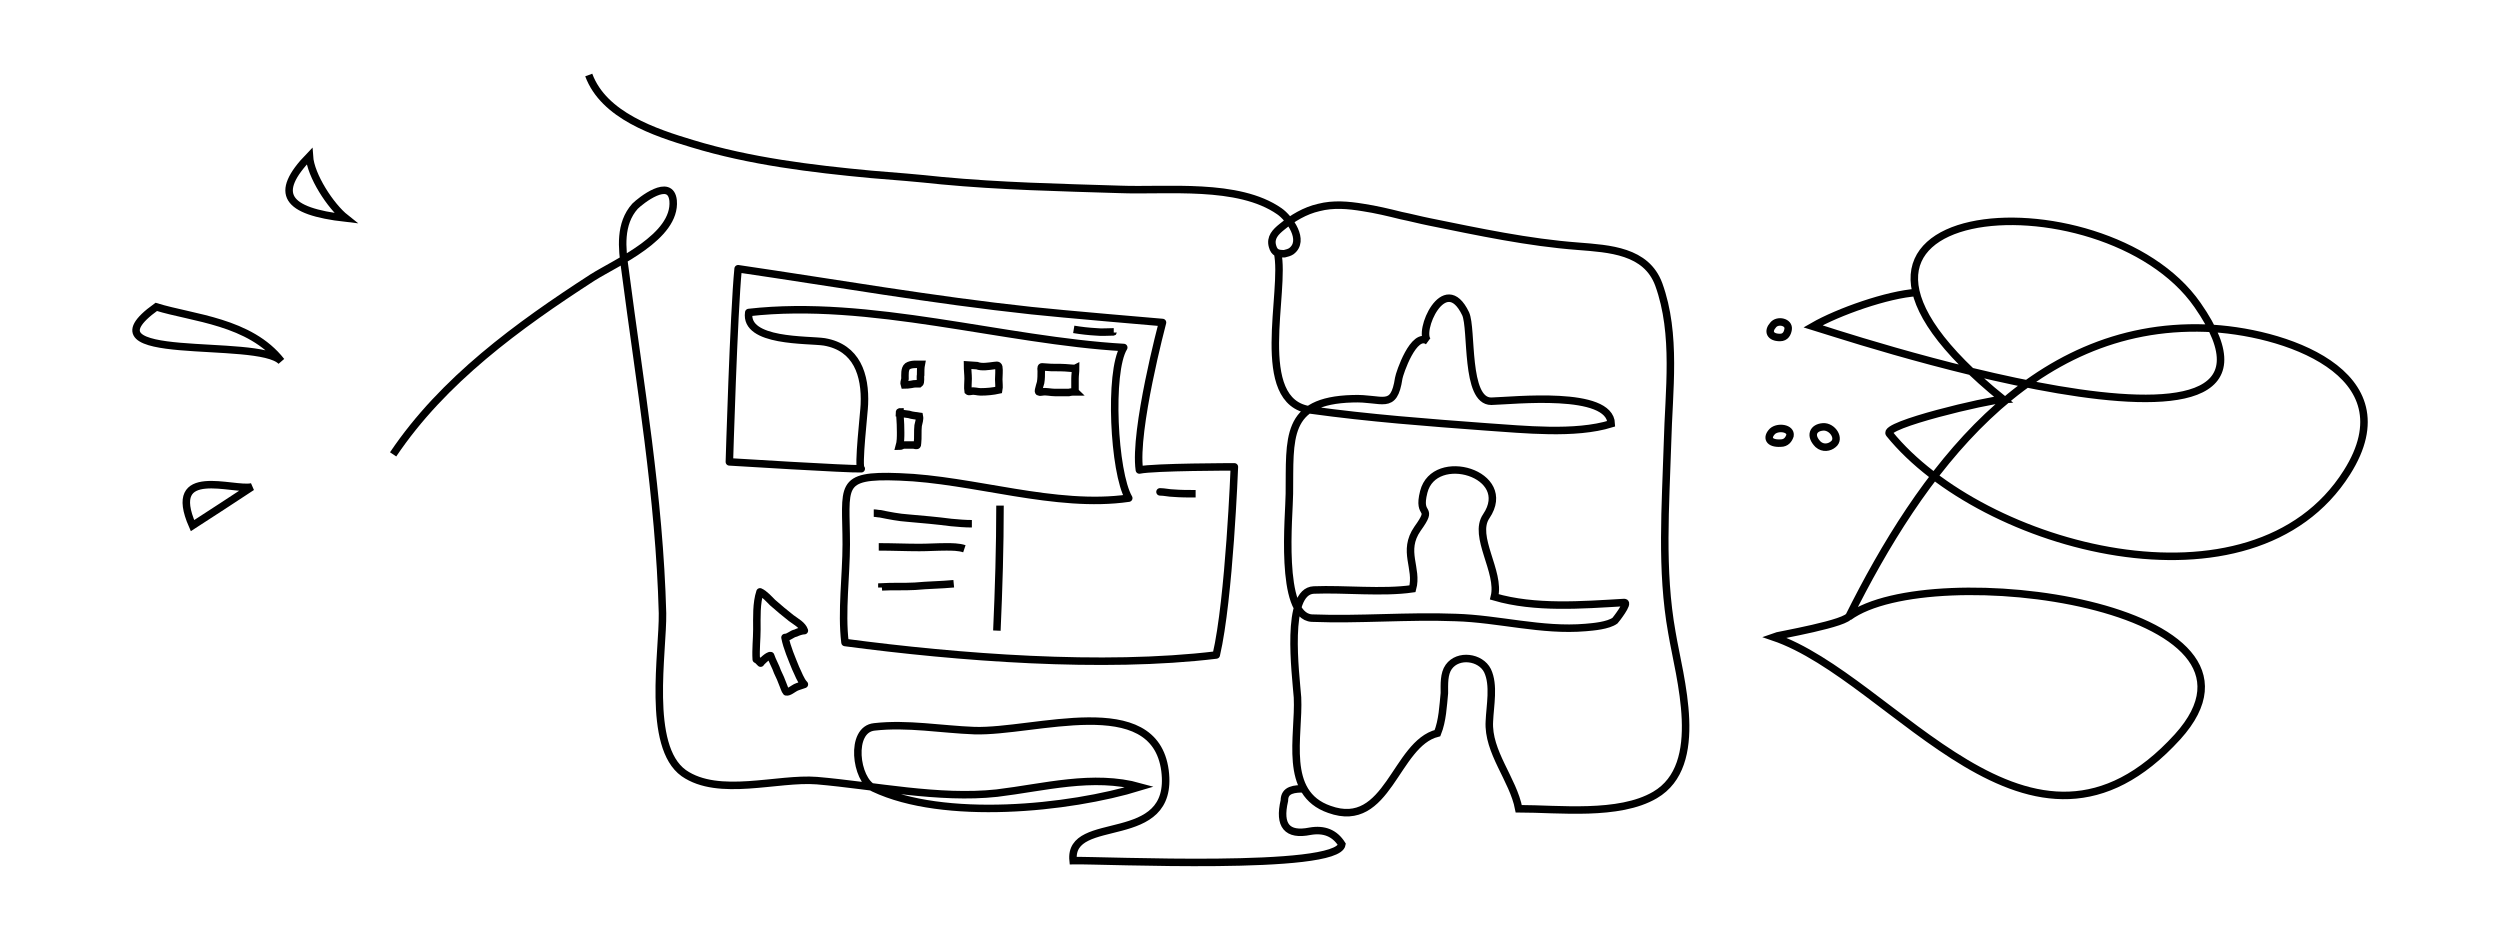 <svg version="1.2" xmlns="http://www.w3.org/2000/svg" viewBox="0 0 400 150" width="400" height="150">
	<title>Training-eps</title>
	<defs>
		<clipPath clipPathUnits="userSpaceOnUse" id="cp1">
			<path d="m0 0h400v150h-400z"/>
		</clipPath>
	</defs>
	<style>
		.s0 { fill: none;stroke: #000000;stroke-width: 1.2 } 
		.s1 { fill: none;stroke: #000000;stroke-linejoin: round;stroke-width: 1.2 } 
	</style>
	<g id="Page 1" clip-path="url(#cp1)">
		<path id="Path 1" class="s0" d="m94.2 12c2.4 6.5 10.6 9.2 16.6 11 9.2 2.8 19 4 28.6 4.9 3.8 0.3 7.5 0.6 11.2 1 9.5 0.9 19 1.1 28.5 1.4 7.6 0.3 19-1.1 25.6 3.5 1.6 1.1 4.2 4.7 1.9 6.4-0.3 0.2-0.7 0.3-1.1 0.4-1 0-1.6-0.1-1.9-1.2-0.4-1.4 0.5-2.3 1.5-3.1 1.7-1.4 3.7-2.6 5.9-3.1 2.3-0.6 4.7-0.4 7.1 0 2 0.3 4.1 0.8 6.1 1.3 1.5 0.3 3 0.7 4.5 1 7.9 1.6 15.8 3.3 23.8 3.9 5 0.4 10.9 0.7 12.9 6.1 2.9 8 1.6 17.1 1.4 25.4-0.3 10-1.1 20.3 0.7 30.3 1.2 7.2 5.5 21.2-2.7 26-5.8 3.4-15.4 2.2-21.8 2.2-0.9-4.7-5-9.1-4.7-14 0.1-2.5 0.8-5.8-0.3-8.1-1.1-2.2-4.7-2.7-6.2-0.6-0.8 1.1-0.7 2.8-0.7 4.2-0.2 2-0.3 4.4-1.1 6.4-6.8 1.7-7.9 15.6-17.3 12.2-7.5-2.6-4.8-11.7-5.1-17.9-0.3-3.9-2-17 2.6-17.2 4.9-0.2 11 0.5 15.8-0.2 0.9-3.3-1.7-6 0.8-9.6 2.8-3.9-0.1-1.6 1-5.9 1.7-6.7 14.6-2.9 10 3.9-2.2 3.2 2.3 8.9 1.3 12.9 6.5 1.9 14 1.3 20.8 0.9 0.8 0-1.4 2.8-1.5 2.9-1.1 0.8-3.5 1-4.7 1.1-7 0.6-13.9-1.4-20.8-1.6-7.7-0.3-15.3 0.4-23 0.1-5.3-0.3-3.6-16.7-3.6-19.9 0.1-8.9-0.8-14.9 10.1-15.2 4.8-0.2 6.6 2 7.4-3.3 0.1-0.7 2.4-7.6 4.7-5.9-1.8-1.3 2.6-11.5 6-4.4 1.1 2.4-0.1 14 4.1 14 3.6-0.1 19-1.8 19.2 3.6-5.8 1.8-14 0.9-20 0.5-9.4-0.7-18.7-1.4-28.1-2.7-9.4-1.2-3.9-19.1-5.3-25.2m102.3 6.4c-4.7 0.3-12.6 3.1-16.6 5.4 0.7 0.2 83.4 28 61.5-3.4-15-21.6-71.3-17.4-31.1 15.1-2.4 0.1-19.4 4.1-18.2 5.5 14.8 18.3 58.1 30.1 73.2 6.2 10.2-16.1-10.5-22.7-22.6-23.1-28.3-1-45.7 23.3-57.1 46.2 13.1-9.6 71.7-1.9 52.6 19.2-23.6 25.9-45.2-9.4-64.7-16 0.5-0.2 12.3-2.2 12.2-3.5m-12.2-46.4c0.7-0.9 2.6-0.5 2.4 0.7-0.1 0.6-0.4 1.3-1.3 1.3-1.6 0-2-1-1.1-2zm-0.1 17c0.9-0.8 3-0.5 2.8 0.7-0.2 0.6-0.6 1.2-1.5 1.2-1.9 0.1-2.3-0.9-1.3-1.9zm8.1-0.7c1.5-0.1 2.8 1.9 1.6 2.8-0.6 0.5-1.6 0.7-2.4 0-1.4-1.4-0.8-2.7 0.8-2.8z"/>
		<path id="Path 2" class="s1" d="m137.8 75c-1.8 0.1-21.1-1.1-21.1-1.1 0 0 0.7-23.9 1.4-30.9 15.7 2.3 31.1 5 46.9 6.7 4.5 0.5 21 1.9 21 1.9 0 0-4.6 17.3-3.7 23.6 2.4-0.5 15.2-0.5 15.2-0.5 0 0-0.8 21.1-2.9 30.1-18.2 2.2-41.3 0.4-59.4-2-0.6-4.9 0.2-10.8 0.2-15.7 0-9.3-1.5-11.2 8.5-10.8 11.8 0.4 25 5.1 36.7 3.4-2.4-4.1-3.2-20.2-0.8-24.1-19.2-1.1-40.7-7.8-60-5.6-0.7 4.8 9.5 4.3 12.1 4.7 5.2 0.9 6.6 5.3 6.4 10 0 0.9-1.1 10.3-0.5 10.3z"/>
		<path id="Path 3" class="s0" d="m145.2 58.6c0.6-0.4 1.5-0.3 2.2-0.3-0.1 0.5-0.1 1.1-0.1 1.7-0.1 0.3 0.1 1.2-0.2 1.4-0.2 0-0.4 0-0.5 0q-0.4 0-0.8 0.1-0.6 0.1-1.1 0.1c-0.1-0.3 0-0.6 0.1-1 0-0.6-0.1-1.6 0.4-2zm11.1-0.1c0.8 0.3 1.9 0.1 2.7 0 0.3 0 0.7-0.2 0.8 0.2 0.1 0.6 0 1.4 0 2 0 0.6 0.1 1.2 0 1.7-0.9 0.2-1.9 0.3-2.9 0.3-0.5 0-1-0.2-1.5-0.1-0.2 0-0.4 0.1-0.5 0-0.1-0.6 0-1.3 0-2 0-0.7-0.1-1.4-0.1-2.2zm11.9 0.3c1 0 2 0 3 0.1 0.3 0 0.7 0.1 0.9 0 0 0.6-0.1 1.1-0.1 1.7q0 0.8 0 1.6c0 0.2 0 0.4 0.1 0.5-0.4 0-0.7 0-1.1 0.1-0.7 0-1.5 0-2.2 0-0.7 0-1.4-0.2-2-0.1-0.2 0-0.4 0.1-0.6 0-0.1-0.1 0-0.3 0-0.4 0.1-0.4 0.2-0.8 0.3-1.1 0.1-0.6 0.1-1.2 0.1-1.8 0-0.2-0.1-0.7 0.1-0.7zm-22.8 7.5c0.6 0.2 1.1 0.2 1.7 0.3 0.1 0.5-0.1 1-0.2 1.5-0.1 0.9 0 1.9-0.1 2.8 0 0.5-0.1 0.4-0.6 0.3-0.5 0-1.1 0-1.7 0-0.2 0.1-0.4 0.2-0.6 0.2 0.2-0.7 0.2-1.5 0.2-2.2q0-1.3-0.1-2.6c0-0.2 0-0.5 0-0.7-0.1 0-0.1 0.1-0.1 0.2zm10.1 17.5c-1.1 0-2.2-0.1-3.3-0.2-2.3-0.3-4.6-0.5-6.9-0.7-1.5-0.1-3-0.4-4.5-0.7-0.3 0-0.6-0.1-1-0.1m0.9 5.4h-0.1c2.2 0 4.4 0.1 6.5 0.1 1.4 0 2.8-0.1 4.3-0.1 0.9 0 2 0 2.9 0.3m-1.7 5.6c-2.1 0.2-4.1 0.2-6.2 0.4-1.8 0.1-3.6 0-5.3 0.1q0 0 0 0.1m18.4 6.9c0.3-6.7 0.5-13.4 0.5-20v0.2m31.3-2.1c-1.2 0-2.4 0-3.6-0.1-0.6 0-1.4-0.2-2.1-0.2q-0.1 0 0 0m-7.5-25.5q0-0.1 0.1-0.1c-1 0-1.9 0.1-2.8 0q-1.8-0.1-3.6-0.4"/>
		<path id="Path 4" class="s1" d="m121 105.4v0.1c-0.1-1.6 0.1-3.3 0.1-4.8 0-1.9-0.1-4.2 0.5-6 0.7 0.3 1.5 1.2 2 1.7 1 0.9 2 1.7 3 2.5 0.8 0.6 1.8 1.1 2.1 2-0.4 0-1 0.2-1.4 0.4-0.6 0.1-1.1 0.7-1.7 0.7 0.3 1.6 1.1 3.4 1.7 4.9 0.4 0.8 0.8 2 1.4 2.6-0.5 0.2-1 0.3-1.4 0.5-0.4 0.2-1.1 0.8-1.5 0.7-0.2-0.2-0.4-0.9-0.5-1.1q-0.4-1.1-0.9-2.1c-0.3-0.9-0.8-1.7-1.1-2.6-0.4-0.1-1.6 1.1-1.6 1.2z"/>
		<path id="Path 5" class="s0" d="m208.8 126.2c-1.7 0-3.3 0.1-3.3 1.9q-1.4 6 4.1 4.9 3.4-0.6 5.1 2.1c-0.7 4.3-38.2 2.5-43 2.6-0.8-7.7 16.3-1.8 14.7-14.4-1.7-12.9-20.9-6.1-30.5-6.4-5.3-0.2-10.7-1.2-16-0.6-4 0.4-3 8.5-0.1 9.8 11.2 5.3 31.2 3.3 42.6-0.2-7.5-2.1-15.4 0.1-22.9 1-9.3 1-19.5-1.2-28.8-2-6.3-0.5-15.7 2.7-21.3-1.2-6-4.3-3.3-19.4-3.4-25.6-0.5-18.7-3.6-36.5-6-55-0.5-3.4-0.9-7.3 1.6-10.1 0.9-0.9 5.7-4.7 6.1-0.9 0.5 5.8-9.1 9.9-12.9 12.3-11.9 7.7-23.9 16.4-31.9 28.3m-37.9-23.6c-12.8 9.2 16.3 4.8 20 8.7-5-6.4-14.2-6.9-20-8.7zm24.5-24.1c-5.8 6-3.8 8.8 5.8 9.9-2.4-1.9-5.6-6.8-5.8-9.9zm-9.2 52.9q-4.7 3.1-9.5 6.2c-4.3-9.8 6.6-5.5 9.5-6.2z"/>
	</g>
</svg>